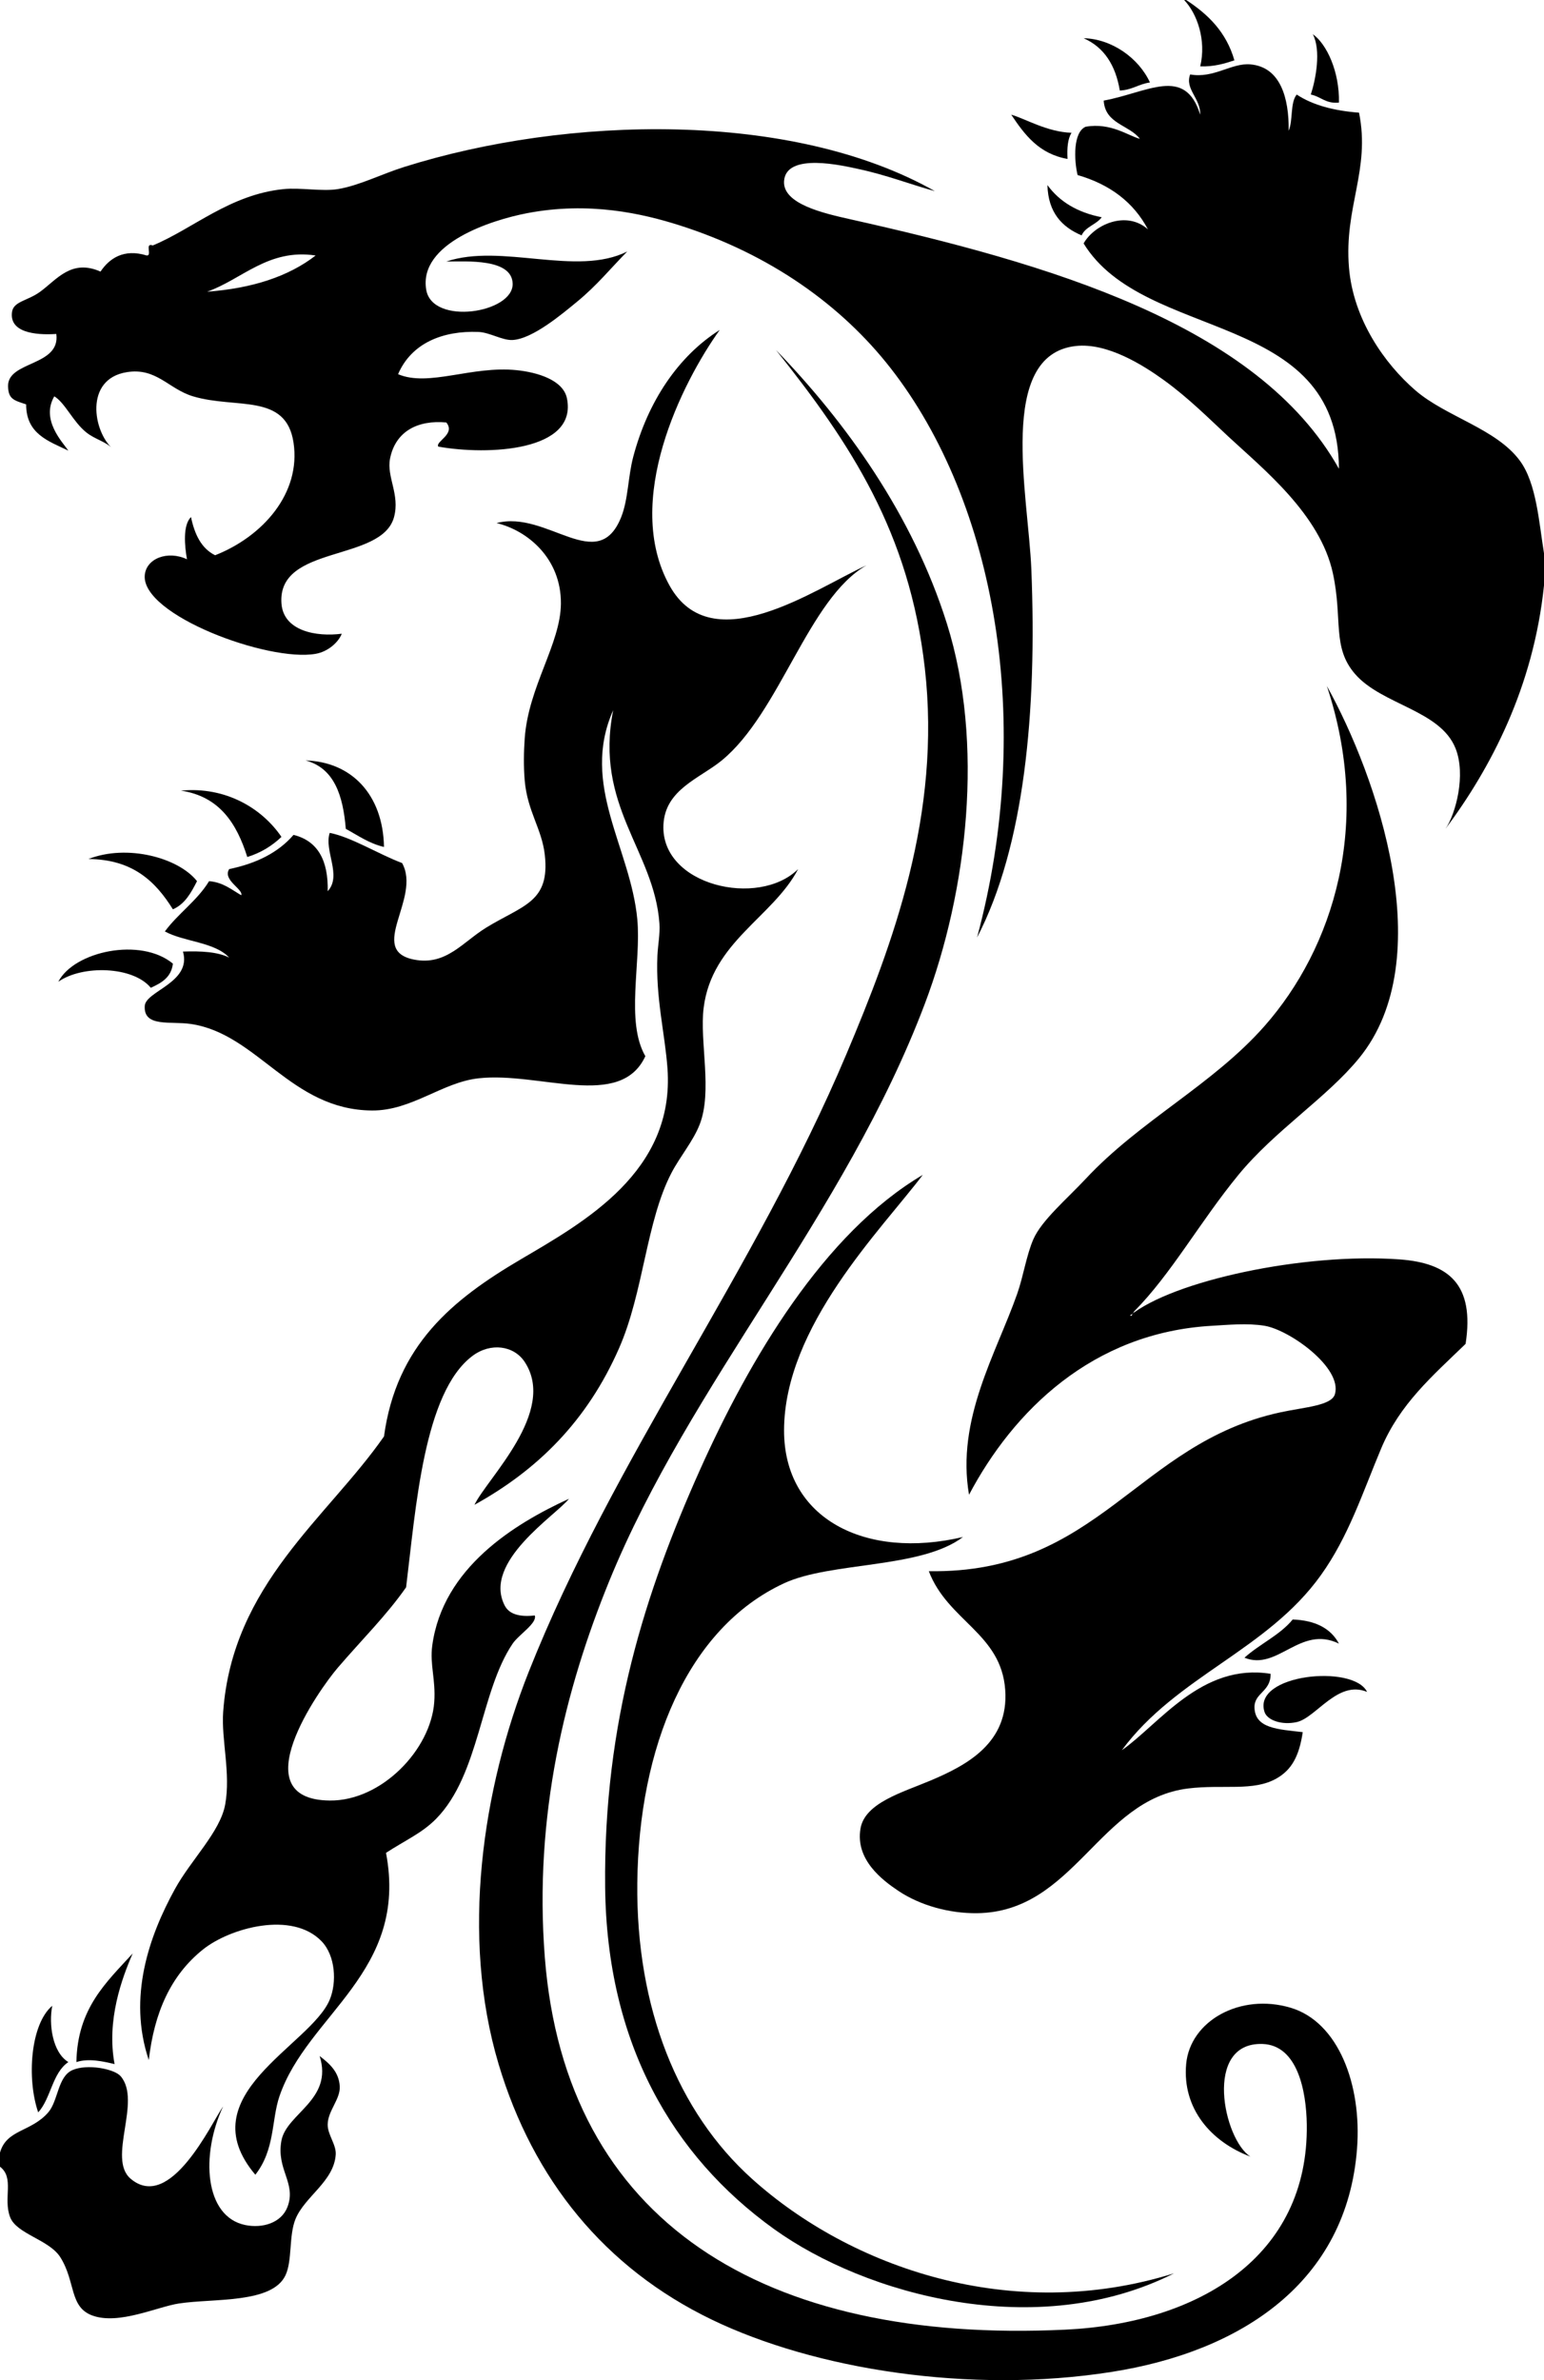 <svg xmlns="http://www.w3.org/2000/svg" width="368.048" height="566.978" viewBox="0 0 368.048 566.978"><g fill-rule="evenodd" clip-rule="evenodd"><path d="M258.305 9.105c6.721.149 13.152 4.737 15.814 10.543-2.675.36-4.273 1.797-7.188 1.917-1.004-6.024-3.741-10.316-8.626-12.46zM249.678 44.089c2.894 3.976 7.199 6.539 12.939 7.667-1.282 1.752-3.851 2.22-4.792 4.313-4.712-1.996-7.97-5.447-8.147-11.98zM72.843 181.149c10.875.308 18.458 8.059 18.69 20.607-3.619-.854-6.197-2.749-9.105-4.313-.652-7.975-2.767-14.485-9.585-16.294zM43.131 188.337c10.763-1.018 19.366 4.275 23.961 11.022-2.213 2.101-4.853 3.773-8.147 4.792-2.521-8.021-6.641-14.443-15.814-15.814zM46.964 209.902c-1.405 2.748-2.859 5.448-5.75 6.709-4.11-6.592-9.506-11.899-20.128-11.981 9.165-3.602 21.43-.354 25.878 5.272zM41.214 229.551c-.385 3.289-2.741 4.608-5.271 5.751-4.228-5.148-16.307-5.476-22.045-1.438 3.789-7.29 19.672-10.666 27.316-4.313zM319.167 391.53c-9.272-4.52-14.571 6.591-22.523 3.354 3.608-3.261 8.402-5.335 11.502-9.104 5.384.205 9.075 2.105 11.021 5.75zM325.876 403.032c-6.992-2.924-12.157 6.165-16.773 7.188-3.54.784-7.017-.429-7.668-2.396-2.981-9.018 21.213-11.458 24.441-4.792zM12.46 477.792c-.865 4.356.011 11.078 3.834 13.418-3.832 2.559-4.14 8.641-7.188 11.981-2.763-8.007-1.853-21.026 3.354-25.399zM282.266 0h.479c5.225 3.402 9.592 7.66 11.501 14.377-2.406.788-4.856 1.532-8.146 1.438 1.503-6.251-.749-12.586-3.834-15.815z"/><path d="M368.048 131.788v7.668c-2.527 24.31-12.703 43.525-23.482 57.986 2.45-3.58 4.915-12.853 2.396-19.169-3.649-9.151-17.571-10.347-23.962-17.731-5.53-6.392-2.895-12.945-5.271-23.961-3.028-14.038-16.594-24.852-24.92-32.588-4.521-4.201-9.459-9.167-15.335-13.418-4.922-3.561-13.531-9.01-21.086-8.146-18.816 2.15-11.254 35.584-10.543 53.194 1.367 33.907-1.657 66.002-12.939 87.699 13.747-51.057 4.44-103.549-20.607-135.622-11.646-14.913-28.658-27.136-50.319-34.025-8.823-2.806-21.584-5.739-36.421-2.875-8.316 1.605-25.816 7.134-23.961 18.211 1.441 8.609 20.79 5.573 20.607-1.438-.157-6.035-10.932-5.284-15.814-5.271 13.157-4.438 31.045 3.675 43.13-2.396-3.931 3.979-7.239 8.098-11.98 11.98-3.492 2.859-10.512 8.824-15.335 9.105-2.432.142-5.453-1.807-8.147-1.917-8.477-.346-15.97 2.635-19.169 10.064 7.343 3.098 17.55-2.066 28.275-.958 5.004.517 11.092 2.364 11.98 6.709 2.583 12.629-18.83 13.617-30.67 11.501-.764-1.231 4.209-2.945 1.917-5.751-6.774-.631-12.133 2.08-13.418 8.626-.853 4.339 2.398 8.537.958 13.898-2.908 10.824-27.878 6.491-26.837 20.607.485 6.573 8.335 7.98 14.377 7.188-.802 2.04-3.24 4.264-6.23 4.792-11.303 1.996-41.489-9.226-40.735-18.69.322-4.037 5.468-6.002 10.064-3.834-.562-3.185-1.024-8.098.958-10.063.857 4.095 2.44 7.464 5.75 9.105 11.378-4.481 20.509-14.773 18.69-26.837-1.792-11.887-13.726-7.943-23.961-11.022-5.877-1.768-8.702-6.906-15.814-5.75-10.182 1.654-7.944 14.248-3.354 18.21-1.702-1.729-4.209-2.224-6.23-3.834-3.241-2.583-5.043-7.027-7.668-8.626-3.225 5.563 1.875 10.812 3.355 12.939-4.75-2.279-10.079-3.979-10.064-11.022-2.937-.96-4.247-1.266-4.313-4.313-.132-6.084 12.534-4.708 11.501-12.46-5.157.336-11.261-.405-10.546-5.272.371-2.52 3.751-2.617 6.709-4.792 4.01-2.949 7.459-7.857 14.377-4.792 2.07-3.091 5.508-5.548 11.022-3.833 1.361.083-.58-3.135 1.438-2.396 9.569-3.946 18.299-12.102 31.15-13.418 4.055-.415 9.195.607 12.939 0 5.038-.816 10.43-3.575 15.814-5.271 38.754-12.214 92.428-13.542 126.516 5.751-5.758-1.583-11.564-3.851-18.21-5.271-3.542-.757-17.263-4.062-17.731 2.875-.369 5.443 9.363 7.662 15.814 9.105 46.724 10.454 97.115 24.89 116.452 59.425-.145-38.034-46.338-30.019-60.861-53.674 2.605-4.591 10.256-7.888 15.335-3.354-3.432-6.473-9.086-10.722-16.773-12.939-.857-3.638-1.084-10.187 1.917-11.501 6.024-1.068 10.247 2.208 12.939 2.875-2.562-3.349-8.295-3.526-8.626-9.105 10.498-1.93 19.395-8.34 23.003 3.354.132-3.882-3.713-6.087-2.396-9.584 5.626 1.023 9.831-2.8 14.377-2.396 7.128.633 9.21 7.976 9.105 15.814 1.062-2.453.326-6.703 1.917-8.626 3.851 2.539 8.919 3.86 14.856 4.313 2.763 13.694-3.601 22.434-2.396 36.9 1.03 12.376 8.521 22.931 15.814 29.233 7.312 6.319 19.264 9.114 24.92 16.773 3.965 5.363 4.546 14.65 5.752 22.041zm-318.687-62.3c10.706-.795 19.399-3.604 25.878-8.626-11.308-1.709-17.58 5.732-25.878 8.626zM0 512.775c1.569-5.59 7.413-4.865 11.501-9.584 2.39-2.759 2.232-8.504 5.751-10.064 3.512-1.557 10-.306 11.501 1.438 5.123 5.951-3.286 19.64 2.396 24.44 9.454 7.987 19.208-13.167 22.044-17.253-5.394 11.534-4.477 26.271 5.271 28.275 4.094.841 8.605-.492 10.064-4.313 2.182-5.714-2.735-8.899-1.438-15.814 1.215-6.476 12.404-9.709 9.105-20.128 2.38 1.814 4.591 3.781 4.792 7.188.184 3.114-2.827 5.802-2.875 9.105-.036 2.472 2.081 4.787 1.917 7.188-.437 6.414-7.371 9.952-9.584 15.335-1.626 3.953-.731 9.905-2.396 13.419-3.214 6.782-17.079 5.443-25.399 6.709-5.186.789-14.312 5.153-20.607 2.876-5.571-2.017-3.971-8.06-7.667-13.898-2.67-4.216-10.457-5.505-11.981-9.584-1.682-4.504 1.106-9.293-2.395-11.98v-3.355z"/><path d="M312.937 8.147c3.295 2.298 6.395 8.938 6.229 16.294-3.187.311-4.305-1.446-6.709-1.917 1.188-3.612 2.503-10.537.48-14.377zM241.052 27.316c3.35.968 8.629 4.148 14.377 4.313-.932 1.464-1.095 3.697-.958 6.23-6.799-1.189-10.223-5.751-13.419-10.543zM127.475 384.821c.64 1.822-3.821 4.567-5.271 6.709-7.726 11.41-7.865 31.138-18.211 41.693-3.396 3.465-7.36 5.124-11.98 8.146 5.421 28.456-18.748 38.487-25.399 57.987-1.934 5.669-1.025 12.675-5.75 18.689-16.037-18.95 13.156-30.699 17.731-41.692 1.732-4.162 1.354-10.479-1.917-13.897-7.034-7.352-21.866-3.198-28.274 1.916-7.723 6.163-11.628 15.04-12.939 26.358-5.05-15.015.085-29.567 6.23-40.734 3.857-7.011 10.788-13.613 11.981-20.128 1.362-7.442-.95-15.48-.479-22.045 2.179-30.412 24.805-46.23 38.338-65.654 2.951-21.726 16.314-32.602 32.588-42.172 15.127-8.896 36.789-20.88 34.983-45.527-.611-8.347-2.838-16.77-2.396-26.836.106-2.423.66-5.176.479-7.668-1.259-17.401-15.531-27.902-11.022-50.798-7.91 17.842 4.162 32.791 5.75 49.84.957 10.266-2.851 24.342 1.917 32.588-5.961 12.884-25.138 3.646-39.776 5.271-8.71.967-15.922 7.738-25.399 7.667-19.356-.145-27.229-18.245-43.131-20.607-4.895-.727-11.351.861-11.022-4.313.226-3.557 11.252-5.565 9.105-12.939 4.301-.148 8.257.049 11.022 1.438-3.459-3.729-10.663-3.714-15.335-6.23 3.188-4.32 7.698-7.318 10.543-11.981 3.387.288 5.329 2.02 7.667 3.355.526-1.439-4.525-3.633-2.875-6.23 6.488-1.34 11.715-3.939 15.335-8.147 5.768 1.421 8.312 6.065 8.147 13.418 3.458-3.75-.924-9.627.479-13.898 5.229 1.029 11.552 5.04 17.252 7.188 4.671 8.372-8.462 20.795 2.875 23.003 7.645 1.489 11.596-4.221 17.252-7.668 8.752-5.334 15.146-6.018 13.897-17.252-.694-6.252-4.15-10.365-4.792-17.731-.293-3.363-.225-6.931 0-10.063.886-12.371 8.566-22.479 8.626-32.108.067-10.734-7.913-17.385-15.335-19.169 12.038-3.173 24.132 12.555 29.712-1.438 1.687-4.229 1.603-9.588 2.875-14.377 3.493-13.147 10.685-23.914 20.606-30.191-9.052 12.635-23.099 40.746-11.98 60.862 10.087 18.25 34.698.785 46.965-4.792-13.85 7.878-20.617 35.129-34.505 46.485-5.278 4.316-13.502 6.891-13.897 15.335-.677 14.461 22.684 19.849 32.108 10.543-6.021 11.462-20.586 17.383-22.524 33.067-.999 8.082 2.163 19.85-.958 27.795-1.567 3.989-4.703 7.656-6.709 11.501-6.033 11.562-6.636 28.389-12.46 41.693-7.665 17.51-19.574 29.132-34.504 37.38 3.078-6.375 19.746-22.201 11.981-34.025-2.573-3.918-8.111-4.698-12.46-1.438-11.626 8.716-13.496 36.32-15.815 55.111-4.668 6.692-10.485 12.402-16.293 19.169-4.449 5.183-23.04 31.401-1.917 31.629 12.334.134 24.118-12.112 24.92-23.481.377-5.35-1.089-8.884-.479-13.419 2.499-18.571 19.628-29.041 32.588-34.983-3.091 3.945-20.628 14.998-15.335 25.398 1.034 2.035 3.401 2.82 7.187 2.397z"/><path d="M184.983 83.386c16.549 17.09 32.56 39.191 40.734 65.175 8.937 28.409 4.946 63.554-5.271 90.575-19.062 50.408-55.947 90.255-75.239 137.539-10.483 25.694-17.982 55.763-15.335 89.615 4.92 62.913 52.12 92.113 124.121 88.658 31.755-1.524 57.962-17.405 57.508-48.882-.114-7.925-2.184-18.884-10.543-19.169-14.241-.486-9.274 22.87-2.876 26.837-9.409-3.515-16.291-11.477-15.335-22.045.932-10.301 12.907-16.998 24.92-13.418 11.365 3.388 16.969 18.339 15.814 33.546-2.416 31.843-27.572 48.33-58.466 53.194-33.785 5.319-70.789-.598-95.367-12.46-25.471-12.294-42.583-33.352-50.798-60.862-9.1-30.473-3.882-65.552 7.188-93.449 20.249-51.026 53.876-95.372 75.718-147.124 11.082-26.256 22.679-57.127 18.69-92.012-3.7-32.363-17.724-53.478-35.463-75.718z"/><path d="M219.966 279.87c-9.84 13.007-33.039 36.054-33.066 60.862-.024 21.071 19.403 30.877 42.651 25.399-10.082 7.619-31.465 5.834-42.651 11.021-23.095 10.712-34.641 39.129-34.984 71.405-.316 29.737 9.652 54.555 27.316 70.447 23.476 21.12 61.843 34.644 100.639 22.523-32.612 16.458-73.531 5.147-95.367-10.543-24.305-17.465-39.867-44.358-40.255-81.469-.413-39.448 9.688-70.518 22.524-99.201 11.89-26.568 29.611-56.558 53.193-70.444zM31.629 465.332c-2.527 5.795-6.293 15.92-4.313 26.357-2.73-.636-6.161-1.438-9.105-.479.231-12.867 7.174-19.022 13.418-25.878z"/><path d="M269.327 313.416c10.188-8.336 41.479-15.047 64.217-13.418 11.764.843 18.01 5.905 15.815 20.127-8 7.729-15.685 14.34-20.128 24.92-4.469 10.64-7.779 20.985-14.377 30.191-12.849 17.931-34.39 24.023-47.444 41.693 9.03-6.334 19.059-20.839 35.464-18.211.092 4.341-3.994 4.493-3.834 8.147.214 4.895 5.596 5.059 11.501 5.75-.869 5.78-2.663 8.979-6.229 11.022-5.536 3.173-12.788 1.378-21.086 2.396-21.327 2.617-27.14 29.426-50.319 29.712-6.623.082-13.573-1.869-18.69-5.271-3.95-2.627-10.333-7.478-9.105-14.855 1.03-6.188 10.077-8.667 16.773-11.502 8.645-3.66 18.624-8.978 17.731-21.565-.956-13.494-13.681-16.396-18.211-28.274 40.571.635 49.505-30.479 83.865-37.859 5.743-1.233 12.145-1.565 12.939-4.312 1.82-6.293-10.816-15.316-16.773-16.294-4.109-.675-8.803-.203-12.46 0-28.613 1.585-47.463 20.37-57.986 40.255-3.098-18.013 6.496-33.654 11.501-47.923 1.462-4.167 2.18-9.142 3.834-12.939 1.971-4.521 8.059-9.657 12.46-14.376 12.999-13.935 30.273-22.384 42.651-36.421 16.355-18.548 25.788-48.039 14.856-80.99 11.931 21.457 27.059 64.944 7.668 88.657-7.737 9.462-20.032 17.173-28.754 27.795-9.208 11.214-16.005 23.615-24.92 32.588-.091.388-.481.478-.479.958l-.48-.001z"/></g></svg>